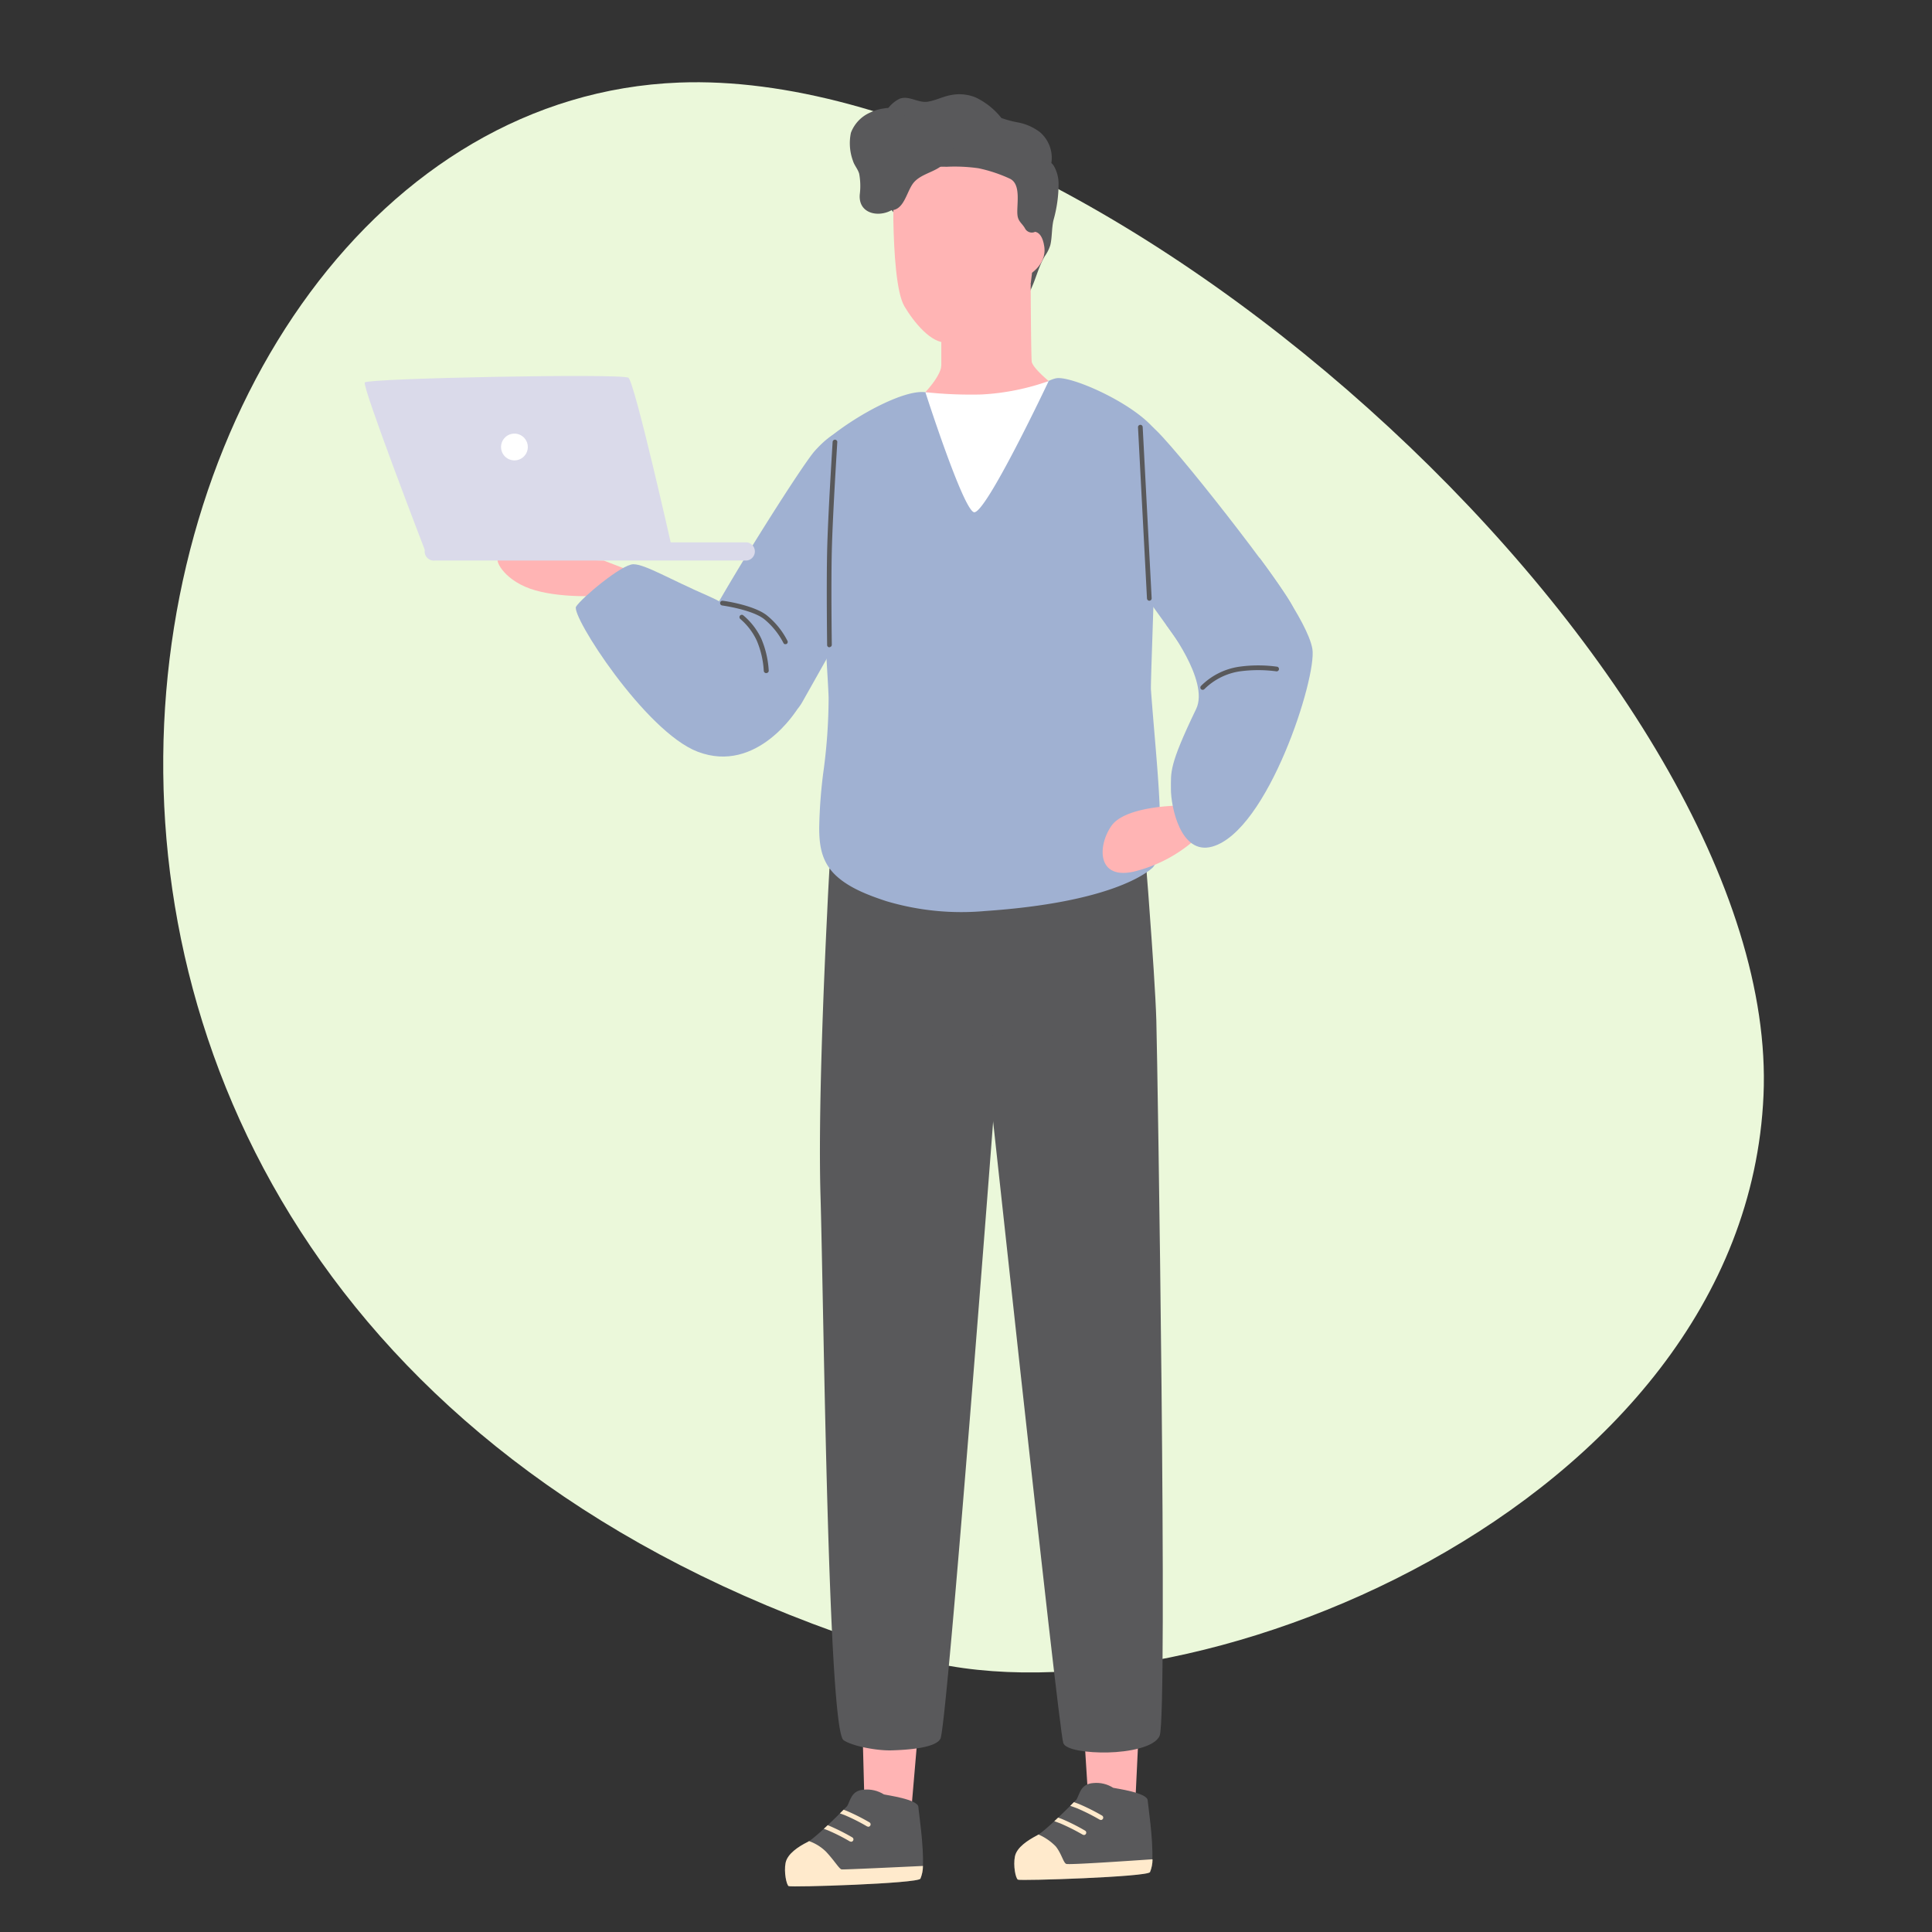 <svg id="Layer_1" data-name="Layer 1" xmlns="http://www.w3.org/2000/svg" xmlns:xlink="http://www.w3.org/1999/xlink" viewBox="0 0 351 351"><rect x="0" y="0" width="351" height="351" fill="#333333" stroke="none"/><defs><style>.cls-1{fill:none;}.cls-2{fill:#ebf8da;}.cls-3{fill:#59595b;}.cls-4{fill:#ffb4b4;}.cls-5{fill:#a0b1d2;}.cls-6{clip-path:url(#clip-path);}.cls-7{fill:#ffeacc;}.cls-8{clip-path:url(#clip-path-2);}.cls-9{fill:#fff;}.cls-10{fill:#dadaea;}</style><clipPath id="clip-path"><path class="cls-1" d="M209.39,337.79a6.19,6.19,0,0,1-.46,2.33c-.48.88-23.58,1.62-24,1.37s-.88-2.55-.54-4.22,2.37-2.95,4-3.81l.28-.17c1.91-1.24,6.9-6.35,6.9-6.35.61-1,.72-2.85,3.06-3a5.66,5.66,0,0,1,3.61.86c.54.14,6.18.88,6.27,2.28.09,1.08,1,7.08.84,10.74"/></clipPath><clipPath id="clip-path-2"><path class="cls-1" d="M167.68,339a6.07,6.07,0,0,1-.46,2.31c-.47.89-23.56,1.61-23.95,1.35s-.87-2.53-.55-4.2,2.37-3,4-3.81a3.09,3.09,0,0,0,.27-.16c1.9-1.23,6.91-6.35,6.91-6.35.62-1,.72-2.86,3.07-3a5.79,5.79,0,0,1,3.61.86c.54.15,6.18.89,6.27,2.28.08,1.09,1,7.1.82,10.76"/></clipPath></defs><title>finanzen_illustrations_2019_6</title><path class="cls-2" d="M165.39,301c48.14,14.41,151.69-26.78,155-102s-119-187-197-184C14.57,19.19-31.74,242,165.39,301Z"/><path class="cls-3" d="M174.79,44.42c-.17-.28-1.19-2.62-.63-2.92,1.21-.65,4.75-.55,6.22-.2.19.05.4.14.43.33a8.32,8.32,0,0,1,0,2.54,2.9,2.9,0,0,1-.55,1.3,2.35,2.35,0,0,1-1.61.67,5.35,5.35,0,0,1-1,0,3.54,3.54,0,0,1-2.87-1.71Zm-3.48-2.36c.84,0,1.65.11,1.86.41a4.22,4.22,0,0,1,.41.89,9.75,9.75,0,0,0,.94,1.85,4.77,4.77,0,0,0,5.13,1.42c2.19-.6,2.37-3.63,2.21-5.53-.05-.81-4-1.39-8.05-.53a12.52,12.52,0,0,1-2.5.17v1.32Z"/><path class="cls-3" d="M179.19,40.21s3.4.26,3.53.37a1,1,0,0,1,0,.92c-.15.09-.45,0-.66.21a3.38,3.38,0,0,0-.32,1.11,20.16,20.16,0,0,0-.66-1.93c-.11-.08-1.87-.68-1.87-.68Z"/><path class="cls-3" d="M192.32,33.25a6.53,6.53,0,0,0-.87-3.12,2.75,2.75,0,0,0-.44-.52A6.15,6.15,0,0,0,188.92,24a9.52,9.52,0,0,0-4.16-1.79,19.26,19.26,0,0,1-2.83-.77,13.14,13.14,0,0,0-4.73-3.76,7.88,7.88,0,0,0-4.48-.4c-1.46.27-2.79,1-4.26,1.21-1.73.2-3.33-1.17-5-.56a5.69,5.69,0,0,0-2.62,2.58c-1.65,2.78-2.09,7.14-1.65,10.28A12.22,12.22,0,0,0,160.21,34a30.35,30.35,0,0,0,1.24,3.37c.84,1.42,2.84,3.55,4.67,2.9a.37.37,0,0,0,.08-.66,12.58,12.58,0,0,0-1.49-.8l.1-.08a.33.33,0,0,0-.05-.38c-.45-.56-1.07-1-1.58-1.48a3.75,3.75,0,0,1-.47-.6l.42.17c1.12.56,2.39.94,3.5,1.4,2.44,1,5.22,1.25,7.78,1.86,3,.72,6,1.23,8.61,3,.8.51,1.64,1.46,2.6,1.69a6.69,6.69,0,0,0,2.18-.12c-.23,1-1.14,2.59.56,2.64l-.11.21a19.23,19.23,0,0,0-1.16,2.67c-.12.38-.38,2.56-.43,2.59a.32.32,0,0,0,.16.6h.06a.32.32,0,0,0,.29-.17c1-2,1.47-4.29,2.65-6.28a7,7,0,0,0,1-2c.34-1.46.23-3,.57-4.52a24.33,24.33,0,0,0,.93-6.72Z"/><polygon class="cls-4" points="109.68 101.84 115.03 103.9 112.36 108.31 107.23 106.47 109.68 101.84 109.68 101.84"/><path class="cls-4" d="M109.68,101.84s-18.61-.68-19.18-.32,1.22,4.17,6.78,5.74,12.76.92,12.76.92l-.36-6.34Z"/><path class="cls-4" d="M164.4,74.8,181,83.41,194.77,72.5s-6.6-4.6-7.31-6.68c-.15-.43-.21-14.19-.21-14.19l-16.39,3s.13,4,.19,7.55c0,1.55,0,3,0,4a3,3,0,0,1-.07.57c-.71,3.25-6.62,8.09-6.62,8.09Z"/><path class="cls-4" d="M186.34,54.58C184.06,58,175,61.94,172,62.21c-2.78.25-6-3.69-7.7-6.58-1.45-2.48-1.89-9.75-2-15.66,0-.41,0-.8,0-1.19,0-4.08.06-7.25.06-7.25s12.47-4.86,12.7-4.55,12.43,6.26,12.43,6.26,1.12,17.9-1.16,21.34Z"/><path class="cls-4" d="M171,66.71c.55,0,1.19-.13,1.86-.25a19.64,19.64,0,0,0,6.39-2.09c2.19-1.24,2-4.31,1.25-4.07a66.59,66.59,0,0,1-8,2.11,4.24,4.24,0,0,1-1.47-.26h0c0,1.55,0,3,0,4a3,3,0,0,1-.07.57Z"/><path class="cls-4" d="M187.19,42.22s2-1,2.53,2.56-3.16,5.37-3.16,5.37-.15-5.27-.16-5.49.79-2.44.79-2.44Z"/><polygon class="cls-4" points="207.04 311.13 206.33 325.98 201.09 329.62 197.66 326.04 196.82 312.8 207.04 311.13 207.04 311.13"/><polygon class="cls-4" points="166.96 312.51 165.65 327.83 160.32 330.76 157.04 327.06 156.69 313.8 166.96 312.51 166.96 312.51"/><path class="cls-5" d="M158.62,79.11c4.06,1.8,9.34,7.9,3.59,18.78-4,7.59-12,21.77-16.47,29.69a8.06,8.06,0,0,1-9.48,3.71l-4-1.27c-.61-.2-6.2-10-5.25-13.69s18.3-31.35,21-34.39c3.94-4.38,6.48-4.64,10.54-2.83Z"/><path class="cls-3" d="M210.7,315.3c-.82,2.11-5.66,3-9.4,3.08s-7.73-.46-8.13-1.72c-.91-2.88-14.93-133.15-14.93-133.15l-16.71-17.19-1.81-1.86,9.55-4.22,4-1.75,35-.72s.05.61.12,1.66c.12,1.41.29,3.63.47,6.22.48,6.46,1.09,15.24,1.22,19.77.22,7.69,2.09,126.1.61,129.88Z"/><path class="cls-3" d="M180.59,201.67s-8.49,111.7-9.73,114.2c-.87,1.76-6.32,2.05-8.89,2.13s-7.1-.74-8.71-1.85c-2.82-1.94-3.59-78.07-4.19-98.8-.44-14.79.58-38.79,1.2-51.35.13-2.87.25-5.14.33-6.57.06-1.07.09-1.66.09-1.66l22.57.72s.25.71.65,1.8c.55,1.57,1.43,3.93,2.3,6.14a31.38,31.38,0,0,0,2.68,5.72c1.46,1.76,1.7,29.52,1.7,29.52Z"/><path class="cls-5" d="M200.61,76.46c-3.83,2.25-8.39,8.89-1.46,19.07s23.56,33,23.56,33l9.78-4.4c.59-.26,3.84-10.07,2.48-13.67S212.59,79.9,209.28,77.5s-4.83-3.3-8.67-1Z"/><path class="cls-3" d="M179.75,203.55a.44.44,0,0,1-.33-.15l-11.6-14.21a.42.42,0,0,1,.06-.6.43.43,0,0,1,.6.06l11.6,14.2a.43.43,0,0,1-.06.61.42.42,0,0,1-.27.09Z"/><g class="cls-6"><path class="cls-3" d="M209.39,337.79a6.19,6.19,0,0,1-.46,2.33c-.48.88-23.58,1.62-24,1.37s-.88-2.55-.54-4.22,2.37-2.95,4-3.81l.28-.17c1.91-1.24,6.9-6.35,6.9-6.35.61-1,.72-2.85,3.06-3a5.66,5.66,0,0,1,3.61.86c.54.14,6.18.88,6.27,2.28.09,1.08,1,7.08.84,10.74Z"/><path class="cls-7" d="M200,330.65l-.21-.06a37.85,37.85,0,0,0-4.1-2.06c-1.56-.58-2.6-.91-2.61-.91a.43.43,0,0,1,.26-.82s1.07.34,2.65.93a37.9,37.9,0,0,1,4.23,2.12.43.43,0,0,1-.22.8Z"/><path class="cls-7" d="M196.92,333.38l-.21-.06a37.85,37.85,0,0,0-4.1-2.06c-1.56-.58-2.6-.91-2.61-.91a.43.43,0,0,1-.28-.54.44.44,0,0,1,.54-.28s1.07.34,2.65.93a36.54,36.54,0,0,1,4.22,2.12.42.42,0,0,1,.16.58.42.42,0,0,1-.37.22Z"/><path class="cls-7" d="M209.39,337.79a6.19,6.19,0,0,1-.46,2.33c-.48.88-23.58,1.62-24,1.37s-.88-2.55-.54-4.22,2.37-2.95,4-3.81l.28-.17a9.85,9.85,0,0,1,3.13,2.15c1.07,1.33,1.39,3,1.92,3.19s11.31-.55,15.63-.84Z"/></g><g class="cls-8"><path class="cls-3" d="M167.68,339a6.07,6.07,0,0,1-.46,2.31c-.47.89-23.56,1.61-23.95,1.36s-.87-2.54-.55-4.21,2.37-3,4-3.81a3.09,3.09,0,0,0,.27-.16c1.9-1.23,6.91-6.35,6.91-6.35.62-1,.72-2.86,3.07-3a5.79,5.79,0,0,1,3.61.86c.54.15,6.18.89,6.27,2.28.08,1.09,1,7.1.82,10.76Z"/><path class="cls-7" d="M157.75,331.88l-.22-.06a34.68,34.68,0,0,0-4.09-2.06c-1.56-.58-2.6-.91-2.61-.91a.44.44,0,0,1-.28-.54.43.43,0,0,1,.54-.28s1.07.34,2.65.93a37.44,37.44,0,0,1,4.22,2.12.42.42,0,0,1,.15.58.41.41,0,0,1-.36.22Z"/><path class="cls-7" d="M154.62,334.6l-.21-.05a34.26,34.26,0,0,0-4.1-2.06c-1.55-.59-2.59-.91-2.6-.92a.42.42,0,0,1,.25-.81s1.08.33,2.66.93a37.44,37.44,0,0,1,4.22,2.12.42.42,0,0,1,.15.58.4.4,0,0,1-.37.21Z"/><path class="cls-7" d="M167.68,339a6.07,6.07,0,0,1-.46,2.31c-.47.89-23.56,1.61-23.95,1.36s-.87-2.54-.55-4.21,2.37-3,4-3.81a3.09,3.09,0,0,0,.27-.16,8.34,8.34,0,0,1,3.09,1.93c1.55,1.66,2.41,3.16,2.83,3.21s11-.45,14.76-.63Z"/></g><path class="cls-5" d="M137.87,116.19s-2-4.79-9.12-7.88-11.55-5.8-13.68-5.8-9.41,6.13-10.41,7.7,12.56,22.72,22.09,26.36c10.84,4.14,18.08-7.7,18.08-7.7S141,124.46,141,123.6s-3.14-7.41-3.14-7.41Z"/><path class="cls-5" d="M150.72,157.78a10.38,10.38,0,0,0,.7.84c2.44,2.57,6.27,4,9.57,5.09a47.74,47.74,0,0,0,18,1.8c23-1.57,29.38-7,30.26-7.74,2.93-2.3.86-18.61-.15-32.46-.14-1.84,1.86-45.94.5-47.52-4.2-4.85-15.22-9.6-17.75-9.06s-4.78,3.49-12.69,3.92c-5.48.3-9-1.27-11.36-1.42-3.74-.25-11.75,3.93-17,8.16-3.51,2.83-.44,41.22-.26,47.35a100.65,100.65,0,0,1-1,13.86,91.13,91.13,0,0,0-.71,9.76c0,2.7.29,5.24,1.9,7.42Z"/><path class="cls-4" d="M214,146.37s-9.56.06-12.08,3.67-2.66,9.83,4.07,8.31a26,26,0,0,0,11.33-6L214,146.37Z"/><path class="cls-5" d="M211.84,113.47s7.95,10.21,5.47,15.34c-5,10.36-4.56,11.46-4.58,14.53s1.7,12.06,7.48,10.48C230.36,151,239.28,123,238.43,117.9s-9.63-16.59-9.63-16.59l-5.59,10.07-11.37,2.09Z"/><path class="cls-9" d="M168.12,71.25s6.77,21.11,8.8,21.8,13.6-23.82,13.6-23.82a43.19,43.19,0,0,1-12.26,2.44,77.31,77.31,0,0,1-10.14-.42Z"/><path class="cls-3" d="M207.92,175l-.13,0a15.48,15.48,0,0,1-5.73-3.47,26,26,0,0,1-4.47-6.7.43.43,0,1,1,.78-.35,25.79,25.79,0,0,0,4.3,6.45,14.87,14.87,0,0,0,5.38,3.26.42.42,0,0,1-.13.83Z"/><path class="cls-3" d="M151.69,172.85a.43.43,0,0,1-.24-.08.42.42,0,0,1-.1-.6l5.56-7.8a.41.41,0,0,1,.59-.1.42.42,0,0,1,.1.59L152,172.67a.44.44,0,0,1-.35.18Z"/><path class="cls-10" d="M78.94,101.84h56.67a1.66,1.66,0,0,0,0-3.31H78.94a1.66,1.66,0,1,0,0,3.31Z"/><path class="cls-10" d="M77.28,100.18s-11.53-29.94-11-30.7,46.75-1.67,47.89-.85,7.84,30.62,7.84,30.62l-44.77.93Z"/><path class="cls-9" d="M95.89,81.2a2.43,2.43,0,1,1-2.43-2.42,2.43,2.43,0,0,1,2.43,2.42Z"/><path class="cls-3" d="M188.8,38.78a2.54,2.54,0,0,0-.35.46c0-.65.06-1.3.06-2l0-.06c.05-1.85-.09-4.74-2.18-5.26a.66.66,0,0,0-.68.24c-.14-.25-.28-.51-.44-.76l-.13-.14-.07-.12-.19,0a.71.71,0,0,0-.25,0l-.47-.29a.64.64,0,0,0-.25-.3c-.32-.22-.65-.42-1-.62a.64.64,0,0,0-.32-.47,5.7,5.7,0,0,0-1.45-.51c-.48-.24-1-.47-1.48-.69a.73.73,0,0,0-.62-1c-.33,0-.67,0-1-.08a.61.61,0,0,0-.49-.21h-.24a.63.63,0,0,0-.32-.94l-.32,0-.17-.1c-1.45-.47-2.69.51-3.88,1.27a16.56,16.56,0,0,0-3.3,1.09,6.3,6.3,0,0,0-1.81.56.54.54,0,0,0-.28.5l-1.61.36a13.7,13.7,0,0,0-3,.64.6.6,0,0,0,.33,1.16c1.12-.2,2.25-.49,3.39-.76a26.24,26.24,0,0,1,5.69-.45,30.46,30.46,0,0,1,5.81.27,26.49,26.49,0,0,1,5.66,1.88c2.18,1,1.21,4.82,1.41,6.62.13,1.17.79,1.45,1.34,2.37a1.4,1.4,0,0,0,1.74.73c.84-.42,1.25-2.24,1.37-3.09a.33.33,0,0,0-.55-.32Z"/><path class="cls-3" d="M161.91,19.62a.59.59,0,0,0-.54,0l-.07,0c-.29,0-.59.06-.85.1a8.3,8.3,0,0,0-2.39.74,6.51,6.51,0,0,0-3.47,3.67,9.29,9.29,0,0,0,.38,5.11c.26.84.9,1.49,1.13,2.35a12.33,12.33,0,0,1,.1,3.74c-.28,3.45,3.3,4.22,5.76,2.87,2.23-.11,2.7-3.11,3.83-4.75s3.35-2,5-3.12a9.12,9.12,0,0,0,2.45-3.06c.41-.61-11-7.6-11.32-7.64Z"/><path class="cls-3" d="M150.7,117.6a.42.42,0,0,1-.43-.42c0-.1-.14-10.47,0-17s1-19.8,1-19.93a.43.43,0,0,1,.85,0c0,.14-.85,13.38-1,19.89s0,16.88,0,17a.43.43,0,0,1-.43.43Z"/><path class="cls-3" d="M142.72,117.05a.43.43,0,0,1-.39-.24,13.69,13.69,0,0,0-3.51-4.34c-2.23-1.73-7.57-2.46-7.62-2.47a.43.43,0,0,1-.37-.48.42.42,0,0,1,.48-.37c.23,0,5.62.78,8,2.64a14.23,14.23,0,0,1,3.76,4.65.43.43,0,0,1-.2.57l-.18,0Z"/><path class="cls-3" d="M139.19,122.29a.44.44,0,0,1-.43-.42,16.35,16.35,0,0,0-1.28-5.5,11.6,11.6,0,0,0-3-3.93.43.43,0,0,1,.52-.68,12.53,12.53,0,0,1,3.3,4.25,17.23,17.23,0,0,1,1.36,5.83.43.43,0,0,1-.42.44Z"/><path class="cls-3" d="M208.81,109.14a.44.44,0,0,1-.43-.41l-1.63-31.1a.43.43,0,0,1,.4-.45.42.42,0,0,1,.45.4l1.63,31.11a.43.43,0,0,1-.4.45Z"/><path class="cls-3" d="M218.5,125.33a.44.44,0,0,1-.3-.12.43.43,0,0,1,0-.6,12.3,12.3,0,0,1,6.93-3.48,24.91,24.91,0,0,1,6.93,0,.43.43,0,0,1-.15.84,25,25,0,0,0-6.67,0,11.57,11.57,0,0,0-6.41,3.21.43.43,0,0,1-.31.14Z"/></svg>